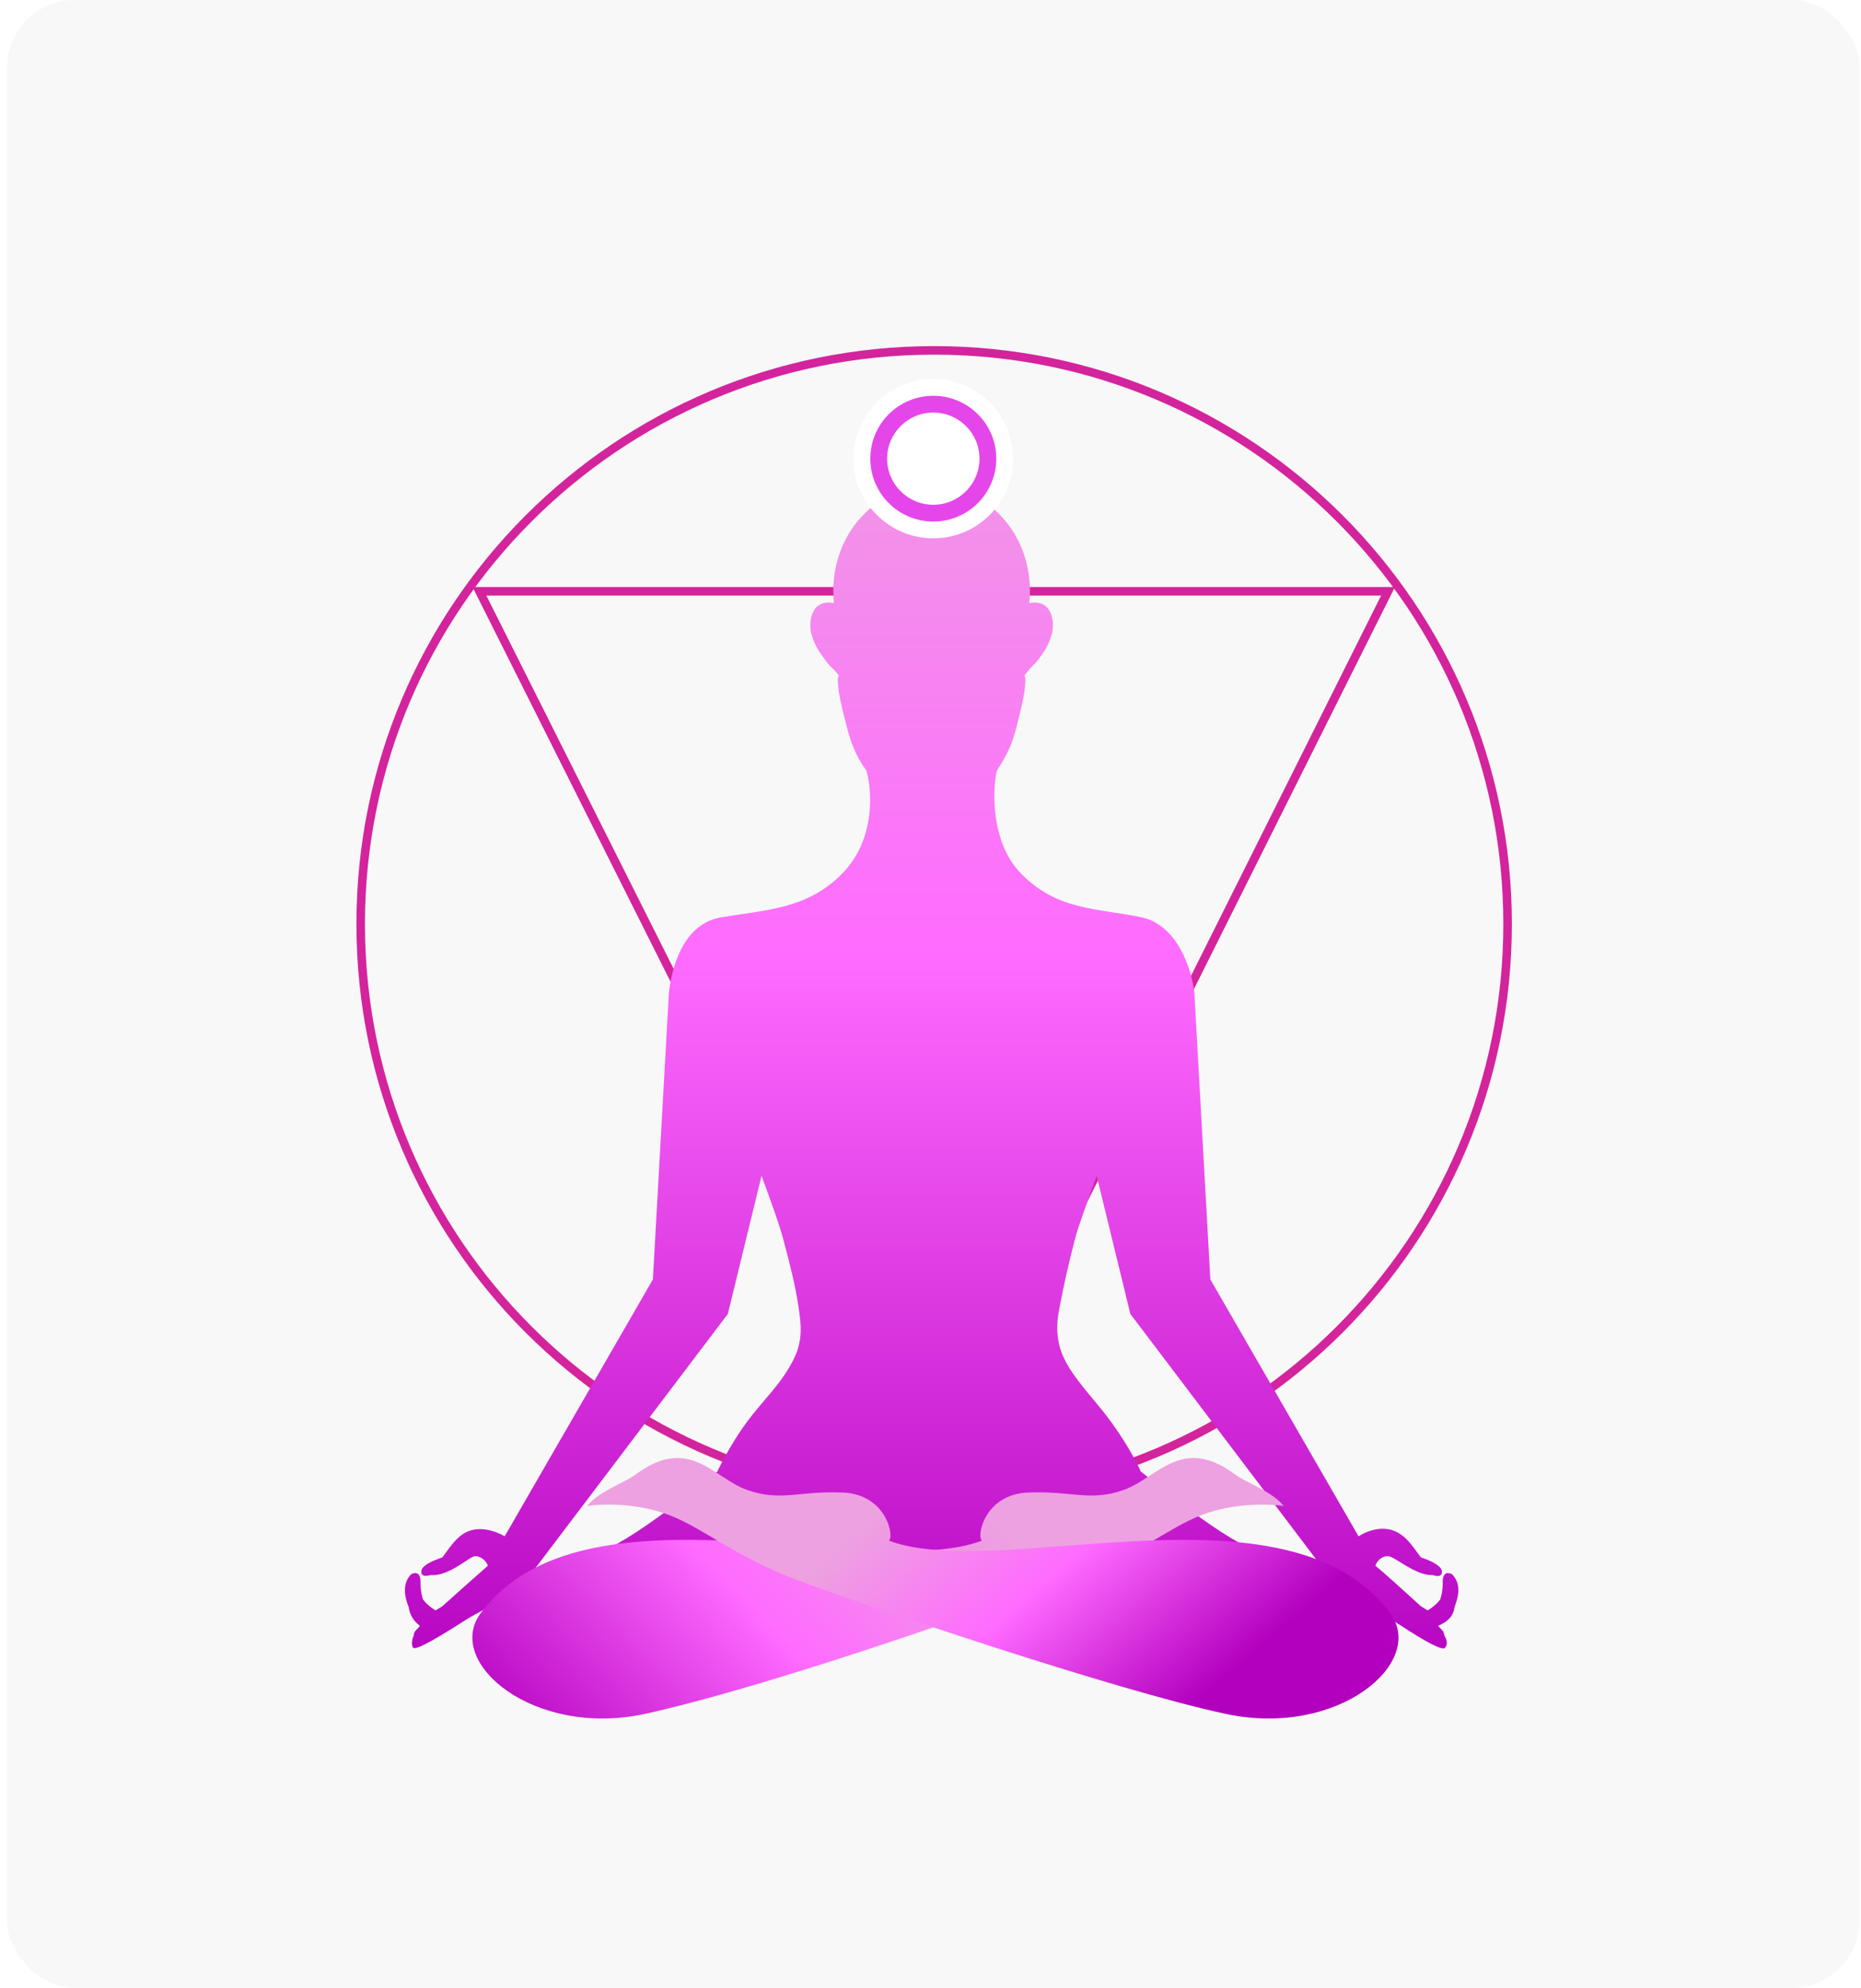 <svg width="221" height="236" viewBox="0 0 221 236" fill="none" xmlns="http://www.w3.org/2000/svg">
<rect x="0.833" width="220" height="236" rx="8" fill="#F8F8F8"/>
<path d="M110.933 177.8C148.544 177.8 179.033 147.311 179.033 109.7C179.033 72.089 148.544 41.6 110.933 41.6C73.323 41.6 42.833 72.089 42.833 109.7C42.833 147.311 73.323 177.8 110.933 177.8Z" stroke="#D3249D" stroke-width="1.014" stroke-miterlimit="10"/>
<path d="M110.933 70.2H164.833L137.933 124L110.933 177.8L83.933 124L56.933 70.2H110.933Z" stroke="#D3249D" stroke-width="1.014" stroke-miterlimit="10"/>
<path d="M172.733 190.8C173.233 189.5 173.533 188 172.433 186.9C172.433 186.9 171.233 186.2 171.333 188C171.333 188 171.333 189 171.033 189.9C170.433 190.7 169.533 191.2 169.533 191.2C169.533 191.2 169.233 191 168.733 190.7C166.633 188.8 164.233 186.6 163.333 185.9C163.533 185.2 164.333 184.6 165.033 184.8C165.833 185 168.233 187.1 170.133 187C170.733 187.2 171.233 187.2 171.233 186.6C171.233 186 170.233 185.4 168.733 184.9C168.033 184 167.333 182.8 166.233 182.1C163.933 180.6 161.333 182.4 161.333 182.4L143.733 151.9L141.833 117.9C141.533 115.1 139.833 109.8 135.533 108.9C130.133 107.8 125.633 108.1 121.333 103.8C117.033 99.5 118.133 91.9 118.433 91.4C119.033 90.5 119.533 89.6 119.933 88.7C120.433 87.5 120.733 86.3 121.033 85C121.333 83.8 121.633 82.6 121.733 81.4C121.733 81.1 121.833 80.7 121.733 80.4C121.733 80.3 121.733 80.3 121.633 80.2C121.833 80 122.033 79.7 122.233 79.5C122.533 79.1 122.933 78.8 123.233 78.4C123.933 77.5 124.533 76.6 124.833 75.5C125.033 75 125.033 74.4 125.033 73.9C124.933 73 124.633 72.1 123.733 71.7C123.233 71.5 122.733 71.5 122.233 71.6C122.533 68.7 121.933 65.8 120.433 63.3C119.133 61.2 117.233 59.5 115.033 58.4C116.233 56.7 116.533 54.5 115.833 52.5C115.233 50.9 114.033 49.5 112.433 48.8C112.033 48.6 111.633 48.5 111.233 48.4C111.233 48.3 111.233 48.3 111.233 48.3V48.2C111.133 48.2 111.033 48.2 110.833 48.2C110.733 48.2 110.733 48.2 110.633 48.2C110.533 48.2 110.533 48.2 110.433 48.2C110.333 48.2 110.233 48.2 110.033 48.2V48.3C110.033 48.3 110.033 48.3 110.033 48.4C109.633 48.5 109.233 48.6 108.833 48.8C107.233 49.5 106.033 50.9 105.433 52.5C104.733 54.5 105.033 56.7 106.233 58.4C104.033 59.5 102.133 61.2 100.833 63.3C99.333 65.8 98.733 68.7 99.033 71.6C98.533 71.5 98.033 71.5 97.533 71.7C96.633 72.1 96.333 73 96.233 73.9C96.233 74.5 96.233 75 96.433 75.5C96.733 76.6 97.333 77.5 98.033 78.4C98.333 78.8 98.633 79.2 99.033 79.5C99.233 79.7 99.433 80 99.633 80.2C99.633 80.2 99.533 80.3 99.533 80.4C99.433 80.7 99.533 81.1 99.533 81.4C99.633 82.6 99.933 83.8 100.233 85C100.533 86.2 100.833 87.5 101.333 88.7C101.733 89.7 102.233 90.6 102.833 91.4C103.133 91.9 104.733 99 99.933 103.8C95.833 107.9 91.133 108 85.733 108.9C81.033 109.6 79.733 115.1 79.433 117.9L77.533 151.9L59.933 182.4C59.933 182.4 57.233 180.7 55.033 182.1C53.933 182.8 53.233 184 52.533 184.9C51.133 185.4 50.033 185.9 50.033 186.6C50.033 187.1 50.433 187.2 51.133 187C53.133 187.2 55.433 185.1 56.233 184.8C56.833 184.6 57.733 185.2 57.933 185.9C57.133 186.6 54.633 188.8 52.533 190.7C52.033 191 51.733 191.2 51.733 191.2C51.733 191.2 50.833 190.7 50.233 189.9C49.933 189 49.933 188 49.933 188C50.033 186.2 48.833 186.9 48.833 186.9C47.733 188 48.033 189.6 48.533 190.8C48.633 191.6 49.033 192.4 49.833 193C49.833 193 49.833 193 49.833 193.1C49.533 193.4 49.233 193.7 49.233 193.8C49.133 194 49.133 194.1 49.133 194.2C48.933 194.6 48.833 195.2 49.033 195.6C49.333 196.1 52.533 194.1 55.833 192C57.533 191.1 59.433 190 60.933 189C61.733 188.4 62.533 187.7 63.033 186.9L86.433 156L90.433 139.6C91.433 142.3 92.633 145.6 93.033 147.2C93.733 149.8 94.433 152.5 94.833 155.2C95.033 156.6 95.233 158 94.933 159.4C94.733 160.5 94.233 161.5 93.633 162.5C92.433 164.5 90.833 166.1 89.333 168C87.733 170 86.433 172.2 85.233 174.6V174.7C85.033 174.6 77.833 181 72.333 183.8C72.433 183.9 79.633 196.5 81.933 201C82.833 200.8 83.733 200.7 84.533 200.5C87.833 199.8 91.133 198.8 94.433 197.9C98.133 196.9 101.733 195.8 105.233 194.3C105.433 194.2 105.633 194.2 105.833 194.1H105.933C107.033 193.7 109.633 192.6 110.333 192.3C111.033 192.6 113.633 193.7 114.733 194.1H114.833C115.033 194.1 115.233 194.2 115.433 194.3C118.933 195.8 122.633 196.9 126.233 197.9C129.533 198.8 132.833 199.8 136.133 200.5C136.933 200.7 137.833 200.9 138.733 201C140.933 196.5 148.133 184 148.333 183.8C142.733 181 135.533 174.6 135.433 174.7V174.6C134.333 172.3 132.933 170.1 131.333 168C129.933 166.2 128.333 164.5 127.033 162.5C126.433 161.5 125.933 160.5 125.733 159.4C125.433 158 125.533 156.6 125.833 155.2C126.333 152.5 126.933 149.9 127.633 147.2C128.033 145.6 129.233 142.4 130.233 139.6L134.233 156L157.633 186.9C158.233 187.7 158.933 188.4 159.733 189C161.233 190 163.133 191.1 164.833 192C168.133 194.2 171.333 196.2 171.633 195.6C171.933 195.2 171.833 194.7 171.533 194.2C171.533 194.1 171.433 193.9 171.433 193.8C171.433 193.7 171.133 193.4 170.833 193.1C170.833 193 170.733 193 170.833 193C172.233 192.4 172.633 191.6 172.733 190.8Z" fill="url(#paint0_linear_45_5033)"/>
<path d="M57.033 191.6C69.133 175.1 103.633 187.9 116.633 182.9C115.933 182.7 116.733 177.4 122.133 177.2C127.433 177 129.433 178.3 133.433 176.9C137.433 175.5 140.333 170.3 146.733 175.1C147.933 176 151.133 177.1 152.433 178.8C151.233 178.6 146.733 178.3 142.633 179.9C138.533 181.5 135.033 184.7 127.733 187.5C120.433 190.3 111.733 192.9 111.733 192.9C111.733 192.9 89.733 200.6 76.533 203.5C63.333 206.3 52.833 197.4 57.033 191.6Z" fill="url(#paint1_linear_45_5033)"/>
<path d="M165.133 191.6C153.033 175.1 118.533 187.9 105.533 182.9C106.233 182.7 105.433 177.4 100.033 177.2C94.733 177 92.733 178.3 88.733 176.9C84.733 175.5 81.833 170.3 75.433 175.1C74.233 176 71.033 177.1 69.733 178.8C70.933 178.6 75.433 178.3 79.533 179.9C83.633 181.5 87.133 184.7 94.433 187.5C101.733 190.3 132.433 200.7 145.633 203.5C158.933 206.3 169.333 197.4 165.133 191.6Z" fill="url(#paint2_linear_45_5033)"/>
<g filter="url(#filter0_d_45_5033)">
<ellipse cx="110.833" cy="54.456" rx="9.474" ry="9.456" fill="white"/>
</g>
<ellipse cx="110.833" cy="54.456" rx="7.48" ry="7.465" fill="#E546E9"/>
<ellipse cx="110.833" cy="54.456" rx="5.485" ry="5.474" fill="white"/>
<defs>
<filter id="filter0_d_45_5033" x="85.359" y="29" width="50.948" height="50.911" filterUnits="userSpaceOnUse" color-interpolation-filters="sRGB">
<feFlood flood-opacity="0" result="BackgroundImageFix"/>
<feColorMatrix in="SourceAlpha" type="matrix" values="0 0 0 0 0 0 0 0 0 0 0 0 0 0 0 0 0 0 127 0" result="hardAlpha"/>
<feOffset/>
<feGaussianBlur stdDeviation="8"/>
<feComposite in2="hardAlpha" operator="out"/>
<feColorMatrix type="matrix" values="0 0 0 0 0.227 0 0 0 0 0.376 0 0 0 0 0.345 0 0 0 0.1 0"/>
<feBlend mode="normal" in2="BackgroundImageFix" result="effect1_dropShadow_45_5033"/>
<feBlend mode="normal" in="SourceGraphic" in2="effect1_dropShadow_45_5033" result="shape"/>
</filter>
<linearGradient id="paint0_linear_45_5033" x1="110.917" y1="201.593" x2="110.917" y2="39.066" gradientUnits="userSpaceOnUse">
<stop stop-color="#B300BF"/>
<stop offset="0.542" stop-color="#FF6BFF"/>
<stop offset="1" stop-color="#EDA1E0"/>
</linearGradient>
<linearGradient id="paint1_linear_45_5033" x1="113.845" y1="176.384" x2="69.593" y2="217.97" gradientUnits="userSpaceOnUse">
<stop stop-color="#EDA1E0"/>
<stop offset="0.458" stop-color="#FF6BFF"/>
<stop offset="1" stop-color="#B300BF"/>
</linearGradient>
<linearGradient id="paint2_linear_45_5033" x1="109.262" y1="175.562" x2="136.275" y2="207.017" gradientUnits="userSpaceOnUse">
<stop stop-color="#EDA1E0"/>
<stop offset="0.458" stop-color="#FF6BFF"/>
<stop offset="1" stop-color="#B300BF"/>
</linearGradient>
</defs>
</svg>
